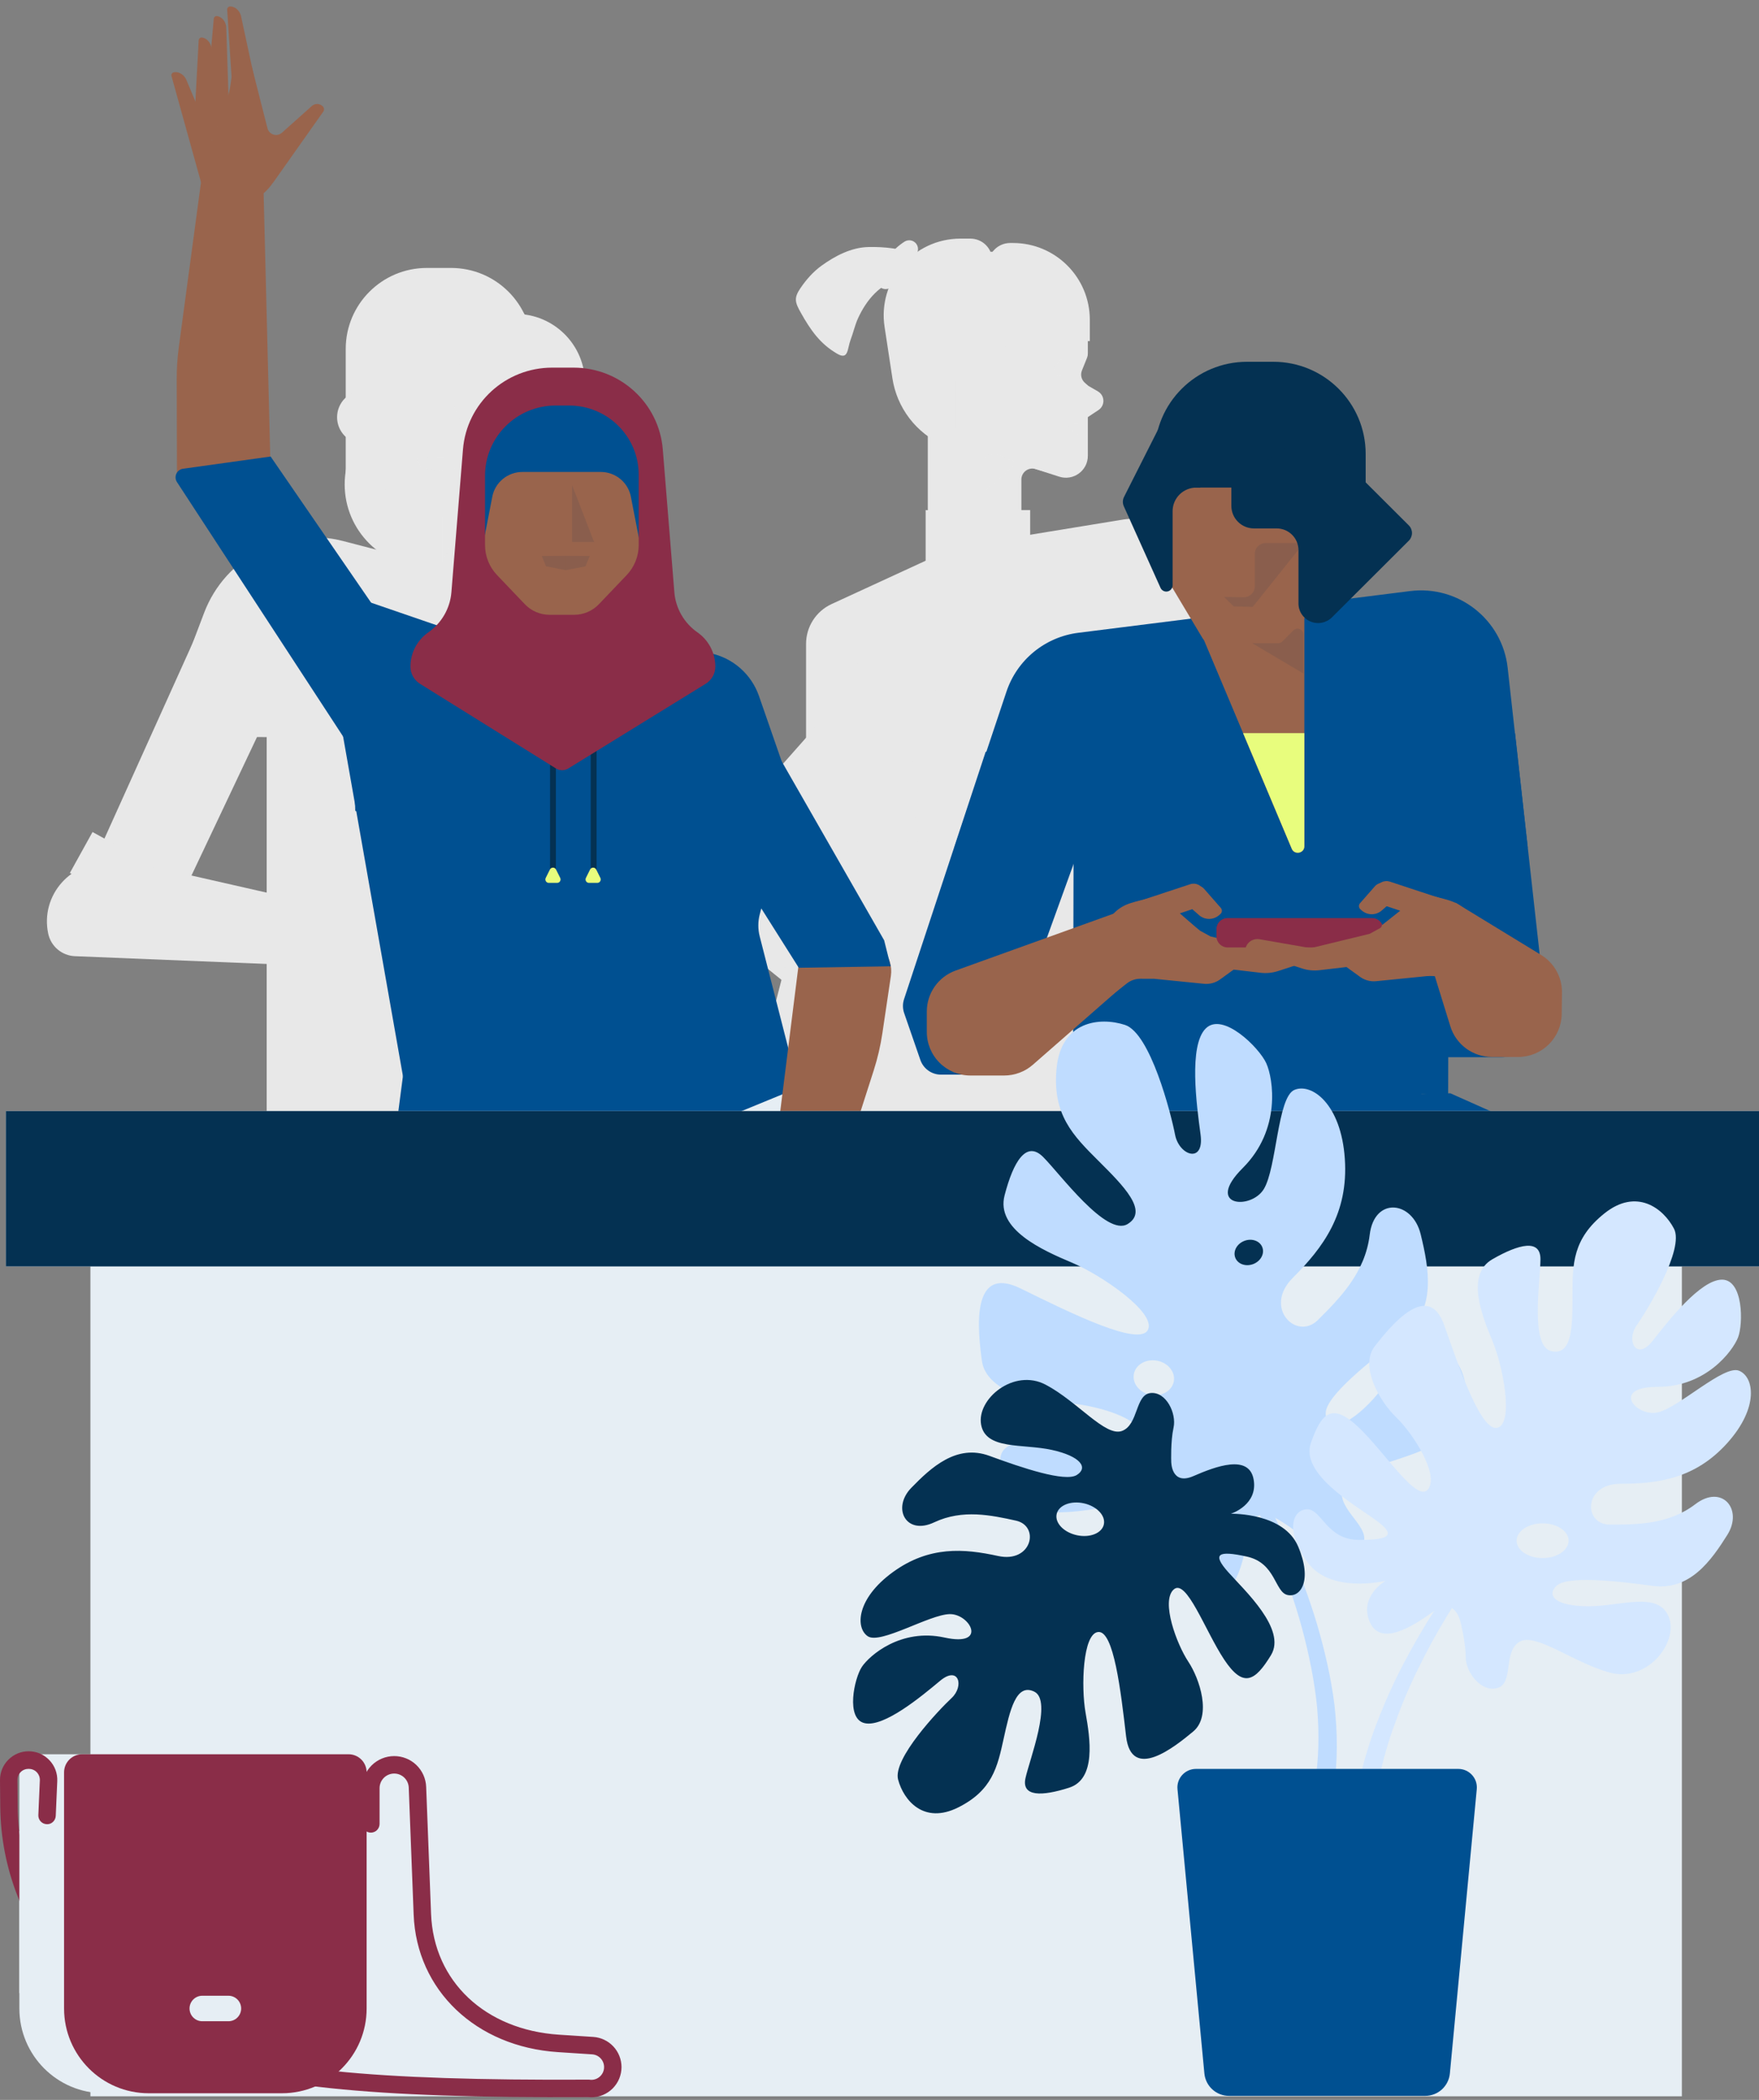 <?xml version="1.0" encoding="UTF-8"?> <svg xmlns="http://www.w3.org/2000/svg" width="434" height="518" viewBox="0 0 434 518" fill="none"><rect x="0" y="0" width="434" height="518" fill="#808080" stroke="none"/><g clip-path="url(#clip0_160_8081)"><path d="M74.258 534.062L127.216 518.743L85.301 438.104L39.793 434.818L74.258 534.062ZM192.657 310.592L200.88 301.729L178.416 245.497L175.662 241.959C174.531 240.505 172.96 239.453 171.182 238.959C169.404 238.466 167.514 238.557 165.792 239.22C158.112 242.174 154.62 251.058 158.24 258.434L159.985 261.989L192.657 310.592Z" fill="#E8E8E8"></path><path d="M201.688 302.282L189.628 289.951L190.679 301.4C188.618 307.814 189.943 307.448 188.991 311.221C187.074 317.316 193.577 319.666 193.283 325.321L199.365 326.166L199.903 324.109C200.441 322.052 203.515 321.357 203.231 322.639C202.948 323.921 201.101 332.22 201.101 332.22L197.126 335.27L194.791 336.372C194.215 336.641 193.715 337.05 193.338 337.561C192.115 339.127 192.548 341.036 193.535 340.955L193.671 340.925L199.064 339.059C199.459 338.898 199.784 338.754 200.147 338.456C201.132 337.732 203.275 336.101 204.19 335.392C204.917 334.798 205.544 334.083 205.919 333.21L210.75 322.873C211.518 321.195 211.342 319.157 210.15 317.707L205.898 310.297C204.112 308.12 201.688 302.282 201.688 302.282Z" fill="#E8E8E8"></path><path d="M193.357 325.228C193.357 325.228 193.02 329.746 192.757 333.963C192.495 338.178 196.496 337.774 197.28 334.588L199.369 326.089L193.357 325.228ZM51.273 150.33L23.069 212.838L38.879 233.641L76.962 153.179L51.273 150.33Z" fill="#E8E8E8"></path><path d="M140.626 147.995L84.69 133.471C70.389 129.758 55.582 137.398 50.356 151.187L38.798 181.679L163.38 182.393L160.196 166.019C159.452 162.194 157.687 158.641 155.087 155.734C152.486 152.827 149.147 150.674 145.422 149.503L140.626 147.995ZM155.014 249.701L163.13 275.862C164.728 281.009 164.848 286.5 163.477 291.712L133.4 406.104C133.4 406.104 105.866 408.447 105.866 407.681L115.21 251.322L155.014 249.701Z" fill="#E8E8E8"></path><path d="M70.138 255.965L64.81 292.99L37.961 417.796C37.015 422.195 40.291 426.378 44.798 426.519C52.187 426.752 61.669 426.971 61.921 426.577L124.745 292.644L126.114 255.489L70.138 255.965ZM134.927 390.385V449.818L117.807 512.958H87.152L92.82 442.791L108.943 398.002L134.927 390.385Z" fill="#E8E8E8"></path><path d="M134.642 166.162L151.222 185.404L144.932 212.087L155.935 252.599L65.8 283.943V160.22L134.642 166.162Z" fill="#E8E8E8"></path><path d="M160.248 167.029L173.242 234.417L153.047 250.946L134.592 163.891L160.248 167.029Z" fill="#E8E8E8"></path><path d="M123.005 140.078C134.406 140.078 143.648 130.858 143.648 119.484C143.648 108.111 134.406 98.89 123.005 98.89C111.604 98.89 102.362 108.111 102.362 119.484C102.362 130.858 111.604 140.078 123.005 140.078Z" fill="#E8E8E8"></path><path d="M105.684 140.078C117.084 140.078 126.327 130.858 126.327 119.484C126.327 108.111 117.084 98.89 105.684 98.89C94.283 98.89 85.041 108.111 85.041 119.484C85.041 130.858 94.283 140.078 105.684 140.078Z" fill="#E8E8E8"></path><path d="M106.129 164.727L95.138 137.044V116.113H120.977V141.904L109.082 164.874C108.443 166.11 106.642 166.019 106.129 164.727Z" fill="#E8E8E8"></path><path opacity="0.1" d="M109.15 126.785V138.666L114.562 127.324L109.15 126.785Z" fill="#E8E8E8"></path><path d="M127.21 111.601C136.667 111.601 144.333 103.952 144.333 94.518C144.333 85.084 136.667 77.435 127.21 77.435C117.753 77.435 110.087 85.084 110.087 94.518C110.087 103.952 117.753 111.601 127.21 111.601Z" fill="#E8E8E8"></path><path d="M85.301 120.097H131.312V86.075C131.312 75.039 122.346 66.094 111.284 66.094H105.329C94.268 66.094 85.301 75.039 85.301 86.075V120.097Z" fill="#E8E8E8"></path><path d="M127.003 75.482H105.351C96.382 75.482 89.111 82.735 89.111 91.683V110.061C89.111 112.824 90.173 115.482 92.077 117.488L101.414 127.324H114.701L124.038 117.488C125.942 115.482 127.003 112.824 127.003 110.061V101.403V75.482Z" fill="#E8E8E8"></path><path d="M99.587 86.238H113.885V104.371H99.587V86.238ZM128.024 106.392H117.333C116.99 106.392 116.662 106.256 116.419 106.014C116.177 105.773 116.041 105.445 116.041 105.103V94.512C116.041 93.801 116.62 93.224 117.333 93.224H128.024C129.774 93.224 131.453 93.918 132.691 95.152C133.928 96.387 134.624 98.062 134.624 99.808C134.624 101.554 133.928 103.229 132.691 104.463C131.453 105.698 129.774 106.392 128.024 106.392Z" fill="#E8E8E8"></path><path d="M89.766 109.503H100.458C101.171 109.503 101.749 108.926 101.749 108.215V97.624C101.749 96.913 101.171 96.336 100.458 96.336H89.766C88.016 96.336 86.338 97.029 85.1 98.264C83.862 99.499 83.167 101.173 83.167 102.919C83.167 104.666 83.862 106.34 85.1 107.575C86.338 108.81 88.016 109.503 89.766 109.503ZM118.433 71.765H105.758L108.589 82.408C109.407 85.485 111.222 88.205 113.751 90.146C116.281 92.087 119.382 93.139 122.573 93.139H131.742V85.039C131.739 77.708 125.782 71.765 118.433 71.765Z" fill="#E8E8E8"></path><path d="M93.306 96.817H86.821L86.675 93.213H93.306V96.817Z" fill="#E8E8E8"></path><path opacity="0.1" d="M115.645 109.297H110.233V95.255L115.645 109.297Z" fill="#E8E8E8"></path><path d="M104.106 94.655C104.244 94.655 104.377 94.71 104.474 94.807C104.572 94.905 104.627 95.037 104.627 95.174V101.337C104.627 101.475 104.572 101.607 104.474 101.704C104.377 101.802 104.244 101.856 104.106 101.856H94.353C94.215 101.856 94.083 101.802 93.985 101.704C93.887 101.607 93.832 101.475 93.832 101.337V94.655H104.106ZM104.106 93.213H92.386V101.337C92.386 102.42 93.267 103.299 94.353 103.299H104.106C104.628 103.299 105.128 103.092 105.497 102.724C105.866 102.356 106.073 101.857 106.073 101.337V95.174C106.073 94.654 105.866 94.155 105.497 93.787C105.128 93.419 104.628 93.213 104.106 93.213ZM122.282 94.655V101.337C122.282 101.475 122.227 101.607 122.13 101.704C122.032 101.802 121.9 101.856 121.762 101.856H112.008C111.87 101.856 111.738 101.802 111.64 101.704C111.543 101.607 111.488 101.475 111.488 101.337V95.174C111.488 95.037 111.543 94.905 111.64 94.807C111.738 94.71 111.87 94.655 112.008 94.655H122.282ZM123.728 93.213H112.008C111.487 93.213 110.987 93.419 110.618 93.787C110.249 94.155 110.042 94.654 110.042 95.174V101.337C110.042 102.42 110.923 103.299 112.008 103.299H121.762C122.283 103.299 122.783 103.092 123.152 102.724C123.521 102.356 123.728 101.857 123.728 101.337V93.213Z" fill="#E8E8E8"></path><path opacity="0.1" d="M114.562 112.769L113.518 115.317L108.654 116.269V112.711L114.562 112.769ZM102.744 112.769L103.788 115.317L108.654 116.269V112.711L102.744 112.769Z" fill="#E8E8E8"></path><path d="M120.826 93.096C122.369 93.096 123.62 94.344 123.62 95.883V105.471C123.62 109.562 125.588 113.405 128.912 115.803C132.007 118.033 135.342 120.451 135.529 120.637V106.596C134.237 106.596 132.998 106.084 132.084 105.173C131.171 104.262 130.657 103.025 130.657 101.737V86.075H120.826V93.096Z" fill="#E8E8E8"></path><path d="M127.41 89.856H136.612V106.596H127.41V89.856ZM111.314 96.817H104.829L104.683 93.213H111.314V96.817ZM22.832 205.24L50.872 220.694L45.276 230.797L17.238 215.341L22.832 205.24ZM175.959 229.938L180.143 240.697L150.284 252.259L146.098 241.502L175.959 229.938Z" fill="#E8E8E8"></path><path d="M94.483 226.71L87.709 238.674L18.489 235.87C16.93 235.807 15.436 235.228 14.243 234.224C13.05 233.221 12.226 231.85 11.9 230.328C9.86 220.805 17.668 212.042 27.388 212.949L38.526 213.989L94.483 226.71Z" fill="#E8E8E8"></path><path d="M122.83 230.241L122.833 230.256C122.895 230.411 122.894 230.584 122.83 230.738C122.766 230.892 122.644 231.015 122.49 231.081L111.74 235.528C110.582 236.007 109.332 236.224 108.08 236.163L102.591 235.945L99.994 238.156C99.09 238.932 97.929 239.343 96.737 239.31L86.469 239.074L86.386 239.071C86.031 239.073 85.677 239.093 85.324 239.13L85.329 239.114L63.954 233.571L75.909 228.36C77.757 224.82 79.786 224.155 82.493 223.245L87.255 221.657C88.991 221.129 90.838 221.076 92.602 221.502C93.684 221.776 94.794 221.893 95.912 221.851C99.073 221.771 104.051 221.742 104.051 221.742C104.455 221.772 104.838 221.93 105.146 222.192C105.454 222.454 105.67 222.807 105.763 223.2L105.805 223.378C105.883 223.862 105.765 224.358 105.477 224.755C105.19 225.153 104.755 225.421 104.27 225.5C103.252 225.676 97.194 226.786 95.31 227.17L95.296 227.173C95.147 227.207 95.013 227.286 94.911 227.399C94.809 227.512 94.745 227.654 94.726 227.805C94.708 227.952 94.737 228.102 94.811 228.231C94.884 228.361 94.996 228.464 95.132 228.525L97.327 229.523L109.614 231.528L119.944 228.892C120.502 228.751 121.091 228.805 121.614 229.044C122.136 229.284 122.561 229.694 122.817 230.208L122.83 230.241ZM81.089 559.163H113.272V566.641H81.089V559.163Z" fill="#E8E8E8"></path></g><g clip-path="url(#clip1_160_8081)"><path d="M285.485 381.274L310.8 432.801C312.053 435.352 312.896 438.085 313.298 440.898L327.669 541.498C327.669 541.498 304.674 546.568 305.446 546.312L271.761 447.896C271.214 446.301 270.819 444.658 270.58 442.989L264.091 397.865L285.485 381.274Z" fill="#E8E8E8"></path><path d="M316.773 465.208H277.686L271.764 447.897C271.217 446.302 270.822 444.66 270.584 442.991L264.092 397.864L285.487 381.273L310.802 432.798C312.053 435.351 312.895 438.083 313.298 440.897L316.773 465.208ZM191.822 251.412H268.958L269.074 233.018L281.589 191.967L306.042 146.623L288.981 131.589C287.375 130.174 285.475 129.133 283.417 128.541C281.36 127.949 279.196 127.822 277.083 128.168L240.155 134.202L225.884 166.225L191.822 251.412ZM152.098 194.266L147.014 187.35C147.317 184.719 142.137 182.179 140.206 180.366L138.295 178.572L129.602 171.169C128.588 170.316 127.931 169.116 127.759 167.803L127.244 164.039L122.529 160.158C121.446 159.279 120.572 158.171 119.969 156.914L114.359 145.269C114.318 145.186 114.294 145.095 114.288 145.003C114.283 144.911 114.295 144.818 114.325 144.731C114.355 144.643 114.402 144.562 114.464 144.493C114.525 144.424 114.599 144.367 114.683 144.327L114.699 144.32L114.732 144.305C115.325 144.067 115.981 144.04 116.592 144.227C117.202 144.415 117.73 144.806 118.087 145.335L124.7 155.174L136.377 162.601L138.941 163.401C139.099 163.449 139.269 163.446 139.426 163.392C139.583 163.338 139.719 163.236 139.814 163.1C139.912 162.96 139.964 162.792 139.961 162.62C139.958 162.448 139.901 162.282 139.798 162.144C138.52 160.427 134.32 155.018 133.607 154.117C133.263 153.692 133.102 153.149 133.159 152.606C133.216 152.063 133.486 151.565 133.911 151.221L133.973 151.173C134.345 150.883 134.803 150.725 135.275 150.722C135.746 150.719 136.206 150.872 136.582 151.157C136.582 151.157 140.69 154.868 143.251 157.277C144.143 158.137 145.154 158.866 146.252 159.44C148.034 160.385 149.528 161.794 150.574 163.518L153.338 168.365C154.911 171.125 156.615 173.796 156.063 176.696L162.047 183.243L152.098 194.266ZM122.958 159.007L124.518 160.512L122.958 159.007ZM204.39 383.303V440.317C204.39 441.974 204.541 443.628 204.845 445.257L223.853 547.493C223.853 547.493 247.429 547.43 246.617 547.475L246.489 440.463C246.485 437.36 245.947 434.281 244.899 431.36L230.376 390.919L204.39 383.303ZM349.304 592.301L343.509 594.697C341.69 595.45 339.708 595.724 337.752 595.495C335.796 595.265 333.932 594.539 332.337 593.386L305.912 573.7L306.695 567.324L307.088 565.395L330.352 556.703L337.734 572.29L350.658 583.898C350.658 583.898 351.498 586.934 351.381 587.87C351.02 590.759 351.153 591.537 349.304 592.301Z" fill="#E8E8E8"></path><path d="M246.501 451.186H205.946L204.842 445.257C204.542 443.628 204.389 441.975 204.386 440.319V401.743H234.26L244.899 431.361C245.948 434.282 246.487 437.361 246.491 440.465L246.501 451.186ZM221.605 550.339H231.027L229.093 539.408C228.84 537.981 228.092 536.688 226.981 535.756C225.869 534.825 224.465 534.314 223.014 534.314H218.771L221.605 550.339ZM312.398 552.254L329.242 547.807L327.149 539.888L305.354 545.64L306.14 548.613C306.311 549.263 306.609 549.872 307.017 550.407C307.424 550.942 307.933 551.391 308.514 551.729C309.095 552.067 309.737 552.288 310.403 552.378C311.07 552.468 311.747 552.426 312.398 552.254Z" fill="#E8E8E8"></path><path d="M224.009 546.958H246.551V555.148H224.009V546.958ZM145.795 186.221L156.749 176.973L251.398 273.847L237.234 288L202.781 249.749L180.555 231.827C179.831 231.242 179.184 230.567 178.632 229.818L145.795 186.221Z" fill="#E8E8E8"></path><path d="M230.73 252.174L220.174 286.252L267.732 414.137C267.732 414.137 289.656 401.381 289.656 400.614L270.52 253.798L230.73 252.174Z" fill="#E8E8E8"></path><path d="M193.107 242.438L183.33 274.003C182.818 275.654 182.71 277.404 183.015 279.106L204.476 399.035C204.476 399.035 232.001 401.381 232.001 400.614V314.062L232.897 244.06L193.107 242.438ZM246.957 76.453H262.673V96.414H246.957V76.453Z" fill="#E8E8E8"></path><path d="M237.368 62.106H248.023V102.029H237.368V62.106Z" fill="#E8E8E8"></path><path d="M232.8 109.835L244.834 115.177V64.27C244.834 63.559 244.694 62.856 244.422 62.2C244.15 61.543 243.752 60.947 243.249 60.445C242.746 59.942 242.149 59.544 241.493 59.272C240.836 59 240.132 58.861 239.421 58.861H236.985C225.384 58.861 216.507 69.185 218.253 80.646L220.186 93.32C220.733 96.909 222.175 100.303 224.38 103.189C226.584 106.075 229.48 108.36 232.8 109.835ZM237.241 134.24L205.173 149.012C203.294 149.878 201.703 151.263 200.587 153.004C199.472 154.746 198.879 156.77 198.879 158.837V226.832L237.241 134.24Z" fill="#E8E8E8"></path><path d="M219.943 142.429L203.862 182.723L267.875 170.56L257.797 132.218L219.943 142.429Z" fill="#E8E8E8"></path><path d="M252.007 130.161L231.943 164.712C231.111 166.147 228.915 165.556 228.915 163.898V106.921H252.007L258.696 116.624L255.469 115.688C255.065 115.572 254.64 115.55 254.227 115.625C253.814 115.701 253.424 115.871 253.089 116.123C252.753 116.375 252.48 116.701 252.292 117.077C252.105 117.452 252.007 117.866 252.007 118.285V130.161Z" fill="#E8E8E8"></path><path d="M268.407 77.72V87.241C268.407 87.586 268.341 87.93 268.212 88.25L266.949 91.389C266.524 92.443 266.804 93.649 267.65 94.409L268.407 95.089V112.431C268.407 116.102 264.828 118.706 261.331 117.581L228.914 107.137L268.407 77.72Z" fill="#E8E8E8"></path><path d="M263.653 106.062L271.039 101.142C271.422 100.887 271.734 100.539 271.944 100.13C272.155 99.722 272.258 99.266 272.243 98.807C272.229 98.347 272.098 97.899 271.862 97.504C271.626 97.109 271.293 96.781 270.895 96.551L263.653 92.359V106.062Z" fill="#E8E8E8"></path><path opacity="0.1" d="M268.874 412.725C267.105 405.084 270.276 397.826 275.955 396.513C281.636 395.2 287.674 400.329 289.443 407.97" fill="#E8E8E8"></path><path d="M209.803 169.627L192.71 188.954C191.673 190.126 190.998 191.573 190.764 193.119C190.531 194.666 190.751 196.247 191.396 197.672L198.34 213.01C199.102 214.692 199.267 216.584 198.807 218.373L189.231 255.639L267.19 287.555L266.648 163.677L209.803 169.627Z" fill="#E8E8E8"></path><path opacity="0.1" d="M251.129 114.172L246.219 112.151C245.808 111.982 245.361 111.917 244.919 111.961C244.476 112.005 244.051 112.158 243.682 112.405C243.312 112.652 243.009 112.987 242.8 113.379C242.591 113.771 242.481 114.208 242.481 114.653V121.542" fill="#E8E8E8"></path><path d="M249.943 59.943H249.234C247.799 59.943 246.422 60.513 245.406 61.527C244.391 62.541 243.821 63.917 243.821 65.352V84.138H268.89V78.876C268.89 68.419 260.406 59.943 249.943 59.943ZM231.781 65.551C228.236 63.33 224.331 61.829 220.18 61.254C218.213 60.991 216.228 60.886 214.245 60.938C210.024 61.03 206.053 63.122 202.694 65.542C200.625 67.033 198.926 68.981 197.495 71.079C195.815 73.54 196.16 74.601 197.601 77.165C199.958 81.355 202.307 84.808 206.581 87.275C209.387 88.894 209.025 86.032 209.865 83.835C210.544 82.057 210.909 80.254 211.707 78.504C213.706 74.12 217.249 69.649 222.381 68.913C224.693 68.581 226.974 68.519 229.265 69.082C230.466 69.379 231.66 69.787 232.774 70.327C233.38 70.622 234.438 71.955 235.132 71.837C235.291 70.3 234.701 67.381 231.781 65.551ZM236.092 96.388H249.496V84.145H236.092C235.445 84.145 234.804 84.273 234.206 84.52C233.608 84.768 233.065 85.13 232.608 85.588C232.15 86.045 231.787 86.588 231.539 87.185C231.292 87.782 231.164 88.423 231.164 89.069V91.464C231.164 92.111 231.292 92.751 231.539 93.348C231.787 93.946 232.15 94.488 232.608 94.946C233.065 95.403 233.608 95.766 234.206 96.013C234.804 96.26 235.445 96.388 236.092 96.388Z" fill="#E8E8E8"></path><path d="M235.79 93.84H243.658V105.811H235.79V93.84ZM257.964 73.291H241.87V81.537C239.297 81.741 236.838 81.895 236.474 81.775C235.921 81.592 241.729 88.016 245.37 92.004C246.371 93.099 248.194 92.391 248.194 90.909V85.635C248.194 84.738 248.921 84.011 249.818 84.011H257.964V73.291Z" fill="#E8E8E8"></path><path opacity="0.1" d="M266.986 87.898H263.279C262.848 87.898 262.434 88.068 262.129 88.373L260.586 89.916C259.562 90.938 260.286 92.686 261.735 92.686H266.222" fill="#E8E8E8"></path><path opacity="0.1" d="M263.583 104.579L264.201 105.785C264.539 106.445 265.134 106.937 265.847 107.147L268.296 107.866V104.514L263.583 104.579Z" fill="#E8E8E8"></path><path d="M218.515 71.312C218.965 71.312 219.403 71.172 219.77 70.912C220.137 70.652 220.413 70.284 220.561 69.859C221.594 66.909 223.214 64.746 225.515 63.253C225.754 63.098 225.96 62.898 226.121 62.663C226.282 62.429 226.396 62.165 226.455 61.886C226.514 61.608 226.518 61.321 226.466 61.041C226.414 60.761 226.308 60.495 226.153 60.256C225.998 60.017 225.797 59.812 225.562 59.651C225.328 59.489 225.063 59.376 224.785 59.317C224.506 59.258 224.219 59.254 223.939 59.306C223.659 59.358 223.392 59.464 223.153 59.619C220.058 61.627 217.809 64.592 216.468 68.43C216.353 68.756 216.319 69.106 216.367 69.448C216.415 69.791 216.545 70.117 216.746 70.4C216.946 70.682 217.211 70.912 217.519 71.071C217.827 71.23 218.168 71.313 218.515 71.312ZM186.811 568.614H251.347V573.444H186.811V568.614Z" fill="#E8E8E8"></path><path d="M330.46 559.715H325.768V547.454C325.768 546.211 326.263 545.018 327.143 544.139C328.022 543.26 329.216 542.766 330.46 542.766V559.715ZM313.857 558.635C313.857 560.165 313.248 561.632 312.165 562.714C311.081 563.795 309.613 564.403 308.081 564.402C307.523 564.402 306.987 564.327 306.484 564.18L306.565 553.069C307.421 552.836 308.32 552.804 309.191 552.974C310.062 553.145 310.882 553.514 311.587 554.052C312.293 554.59 312.864 555.284 313.258 556.079C313.652 556.874 313.857 557.748 313.857 558.635ZM207.649 407.475L215.407 415.462V288.334H185.864L194.294 378.513C195.311 389.406 200.023 399.624 207.649 407.475ZM265.477 411.55L283.57 426.281L246.148 303.873L229.915 304.038L250.878 388.541C253.122 397.588 258.245 405.663 265.477 411.55ZM224.269 519.769H236.603C246.972 519.769 255.044 510.774 253.918 500.476L245.836 435.423C245.659 433.806 245.194 431.947 243.568 431.947H216.883L224.269 519.769Z" fill="#E8E8E8"></path><path d="M299.407 524.76L307.811 523.48L288.936 399.757L259.73 404.206L282.576 511.219C284.451 520.002 291.805 525.918 299.407 524.76ZM202.653 425.358H223.531V353.772H196.202L202.653 425.358Z" fill="#E8E8E8"></path><path d="M211.516 388.458L238.302 419.454L232.393 316.872H205.066L211.516 388.458ZM316.773 465.208H277.686L271.764 447.897C271.217 446.302 270.822 444.66 270.584 442.991L264.092 397.864L285.487 381.273L310.802 432.798C312.053 435.351 312.895 438.083 313.298 440.897L316.773 465.208Z" fill="#E8E8E8"></path><path d="M246.501 451.186H205.946L204.842 445.257C204.542 443.628 204.389 441.975 204.386 440.319V401.743H234.26L244.899 431.361C245.948 434.282 246.487 437.361 246.491 440.465L246.501 451.186ZM235.889 162.614H254.178V125.829H242.06C240.424 125.829 238.854 126.479 237.697 127.635C236.54 128.791 235.889 130.36 235.889 131.995V162.614ZM233.306 168.836H228.387V125.829C229.692 125.829 230.943 126.347 231.865 127.268C232.788 128.19 233.306 129.44 233.306 130.743V168.836Z" fill="#E8E8E8"></path><path d="M226.183 158.509H234.304V168.247H226.183V158.509Z" fill="#E8E8E8"></path><path d="M216.622 273.372C216.808 273.372 216.986 273.3 217.12 273.173C217.255 273.045 217.335 272.871 217.344 272.686L217.793 263.716C217.853 262.529 218.013 261.339 218.269 260.178L224.998 229.696C225.667 226.663 226.056 223.574 226.16 220.47L226.549 208.841L224.983 193.527C224.602 189.806 225.226 186.051 226.79 182.653L236.77 160.976C236.813 160.882 236.836 160.779 236.836 160.675L236.882 134.355C236.883 134.26 236.864 134.166 236.828 134.079C236.792 133.991 236.739 133.911 236.672 133.844C236.605 133.777 236.525 133.724 236.438 133.687C236.35 133.651 236.256 133.632 236.161 133.632C235.97 133.632 235.785 133.707 235.649 133.843C235.514 133.978 235.437 134.161 235.437 134.352L235.392 160.515L225.479 182.049C223.807 185.682 223.141 189.696 223.548 193.674L225.11 208.892L224.719 220.422C224.618 223.438 224.24 226.439 223.59 229.386L216.861 259.867C216.587 261.11 216.418 262.373 216.354 263.644L215.904 272.613C215.899 272.708 215.913 272.803 215.945 272.892C215.976 272.982 216.025 273.064 216.089 273.134C216.153 273.205 216.23 273.262 216.316 273.302C216.401 273.343 216.494 273.366 216.589 273.37L216.622 273.372Z" fill="#E8E8E8"></path><path d="M236.25 164.831H232.302C231.08 164.831 230.285 163.545 230.832 162.453L232.806 158.509C232.943 158.236 233.153 158.007 233.412 157.846C233.672 157.686 233.971 157.601 234.276 157.601C234.582 157.601 234.881 157.686 235.141 157.846C235.4 158.007 235.61 158.236 235.746 158.509L237.721 162.453C237.846 162.704 237.905 162.982 237.892 163.262C237.88 163.542 237.795 163.814 237.648 164.052C237.501 164.29 237.295 164.486 237.05 164.623C236.805 164.759 236.53 164.831 236.25 164.831Z" fill="#E8E8E8"></path><path d="M232.737 161.217C232.929 161.217 233.112 161.141 233.248 161.006C233.384 160.87 233.46 160.686 233.46 160.495V134.554C233.46 134.363 233.384 134.179 233.248 134.044C233.112 133.908 232.929 133.832 232.737 133.832C232.545 133.832 232.361 133.908 232.226 134.044C232.09 134.179 232.014 134.363 232.014 134.554V160.495C232.014 160.686 232.09 160.87 232.226 161.006C232.361 161.141 232.545 161.217 232.737 161.217ZM124.518 160.512L126.856 162.77L128.329 151.039L128.455 150.035C128.513 148.666 127.757 147.515 126.689 147.205L126.679 147.195C126.494 147.165 126.305 147.209 126.152 147.317C125.999 147.424 125.894 147.588 125.861 147.772L122.958 159.007L124.518 160.512Z" fill="#E8E8E8"></path><path d="M127.949 163.824L126.858 162.771L124.519 160.514L128.331 151.04L128.694 150.145C128.722 150.057 128.767 149.976 128.826 149.905C128.885 149.835 128.958 149.777 129.04 149.735C129.122 149.692 129.211 149.667 129.303 149.659C129.395 149.651 129.488 149.662 129.575 149.69C129.585 149.68 129.596 149.69 129.596 149.69C130.606 150.142 131.21 151.388 130.967 152.72L128.313 162.93L128.055 163.925L127.949 163.824Z" fill="#E8E8E8"></path><path opacity="0.07" d="M132.345 160.259L138.228 166.253C139.327 167.373 138.104 169.193 136.651 168.602L130.438 166.076L132.345 160.259Z" fill="#E8E8E8"></path><path d="M127.949 163.824L128.312 162.929L131.644 154.658C131.702 154.48 131.828 154.331 131.995 154.244C132.162 154.157 132.356 154.139 132.536 154.193L132.546 154.203C133.556 154.655 134.171 155.892 133.918 157.234L131.349 167.104L128.053 163.924L127.949 163.824ZM277.791 244.934L274.37 235.575C274.084 234.793 274.074 233.937 274.34 233.148C274.606 232.36 275.133 231.685 275.834 231.236L336.902 192.152L351.958 210.101L327.808 224.796L277.791 244.934Z" fill="#E8E8E8"></path><path d="M301.428 142.274L354.894 188.036C361.09 194.682 359.684 205.326 351.975 210.138L347.575 212.885L279.948 156.62L301.428 142.274ZM294.306 229.981L283.329 240.507C282.377 241.278 281.618 242.26 281.114 243.377C280.61 244.493 280.374 245.711 280.425 246.934L280.528 249.39L281.492 260.049C281.611 261.285 281.263 262.52 280.517 263.513L278.391 266.371L279.003 272.062C279.15 273.36 279.01 274.676 278.588 275.914L274.701 287.398C274.674 287.48 274.63 287.556 274.573 287.622C274.517 287.687 274.448 287.741 274.37 287.78C274.292 287.819 274.208 287.842 274.121 287.849C274.035 287.855 273.948 287.844 273.865 287.817L273.851 287.812L273.819 287.799C273.266 287.57 272.808 287.158 272.521 286.632C272.235 286.106 272.138 285.498 272.246 284.909L274.273 273.981L271.326 261.349L270.133 259.132C270.058 258.996 269.942 258.887 269.802 258.82C269.662 258.753 269.504 258.732 269.351 258.759C269.193 258.789 269.048 258.868 268.937 258.985C268.826 259.102 268.755 259.251 268.734 259.411C268.464 261.4 267.728 267.778 267.614 268.848C267.566 269.358 267.317 269.828 266.922 270.154C266.528 270.481 266.019 270.638 265.509 270.59L265.435 270.581C264.996 270.531 264.585 270.337 264.267 270.03C263.949 269.722 263.741 269.319 263.676 268.881C263.676 268.881 263.361 263.702 263.225 260.407C263.192 259.246 262.993 258.095 262.634 256.99C262.061 255.189 261.984 253.266 262.413 251.425L263.744 246.364C264.503 243.484 265.687 239.223 268.988 236.682C270.727 235.345 275.1 231.945 275.1 231.945L294.306 229.981Z" fill="#E8E8E8"></path></g><g clip-path="url(#clip2_160_8081)"><path d="M148.886 166.28C160.139 167.746 170.457 159.765 171.93 148.455C173.403 137.144 165.475 126.787 154.221 125.321C142.967 123.855 132.65 131.836 131.177 143.146C129.703 154.456 137.632 164.814 148.886 166.28Z" fill="#043152"></path><path d="M172.344 273.61L176.095 304.809C176.289 306.463 176.084 308.139 175.498 309.697L133.999 420.975C133.999 420.975 107.406 419.794 107.54 419.065L122.757 336.837L134.212 270.223L172.344 273.61Z" fill="#99644C"></path><path opacity="0.1" d="M176.095 304.809L172.344 273.61L134.213 270.221L122.759 336.836L108.45 414.152L89.866 446.676C88.363 449.298 87.311 452.155 86.754 455.128L67.819 556.772C68.501 556.826 89.465 559.614 89.465 559.614L125.521 464.841C126.095 463.331 126.531 461.778 126.822 460.204L134.164 420.53L175.498 309.696C176.084 308.138 176.288 306.462 176.095 304.809Z" fill="#043152"></path><path d="M50.783 36.131L64.819 38.791L66.72 114.244L43.663 117.849L43.6 93.539C43.593 90.893 43.767 88.249 44.12 85.627L50.783 36.131Z" fill="#99644C"></path><path d="M50.064 39.535L49.036 54.062L56.67 51.17L57.278 51.119C59.293 50.902 61.238 50.245 62.975 49.193C64.717 48.153 66.212 46.741 67.354 45.059L67.372 45.08L79.728 27.59C79.888 27.386 79.964 27.128 79.941 26.869C79.917 26.611 79.797 26.371 79.603 26.2C79.418 26.02 79.2 25.878 78.96 25.783C78.721 25.688 78.465 25.642 78.208 25.646C77.95 25.651 77.696 25.706 77.46 25.81C77.224 25.913 77.01 26.062 76.831 26.248L69.558 32.743C69.268 32.998 68.916 33.172 68.538 33.247C68.16 33.322 67.769 33.296 67.404 33.171C67.04 33.047 66.714 32.828 66.461 32.536C66.207 32.245 66.035 31.892 65.96 31.512L62.124 16.433L57.165 18.769L56.844 21.105C56.686 22.249 56.404 23.373 56.005 24.457L52.319 34.474C52.017 35.296 51.592 36.068 51.058 36.762C50.449 37.553 50.135 38.537 50.064 39.535Z" fill="#99644C"></path><path d="M56.691 1.598C57.855 1.542 59.015 2.424 59.429 3.804L64.047 25.206L57.785 28.948L56.057 2.457C56.041 2.359 56.045 2.258 56.068 2.161C56.092 2.064 56.134 1.973 56.194 1.893C56.253 1.813 56.327 1.746 56.413 1.695C56.498 1.644 56.593 1.611 56.691 1.598ZM53.516 3.956C54.672 4.109 55.655 5.186 55.818 6.618L56.574 29.597L50.2 32.943L52.739 4.689C52.741 4.591 52.762 4.494 52.801 4.404C52.84 4.314 52.896 4.232 52.967 4.164C53.037 4.096 53.12 4.042 53.211 4.006C53.302 3.97 53.399 3.953 53.497 3.955L53.516 3.956Z" fill="#99644C"></path><path d="M49.762 9.25C50.924 9.357 51.95 10.393 52.17 11.817L53.792 33.66L47.556 37.26L49.015 10.013C49.011 9.815 49.086 9.624 49.222 9.481C49.359 9.338 49.546 9.255 49.743 9.25L49.762 9.25Z" fill="#99644C"></path><path d="M42.793 17.856C43.927 17.584 45.23 18.235 45.892 19.512L54.392 39.673L49.63 45.09L42.329 18.82C42.296 18.728 42.281 18.63 42.285 18.532C42.29 18.434 42.313 18.338 42.355 18.249C42.396 18.16 42.455 18.08 42.527 18.014C42.599 17.948 42.684 17.896 42.776 17.863L42.793 17.856Z" fill="#99644C"></path><path d="M172.763 278.795L100.102 269.33L84.319 179.775L159.859 189.615L172.763 278.795Z" fill="#005091"></path><path d="M186.3 230.485L87.652 200.019L86.168 146.819L166.581 174.452C169.232 175.363 171.6 176.951 173.454 179.061C175.308 181.17 176.584 183.728 177.157 186.484L186.3 230.485Z" fill="#005091"></path><path d="M107.037 171.173L66.771 112.615L45.154 115.63C44.798 115.68 44.461 115.819 44.173 116.035C43.885 116.251 43.656 116.536 43.507 116.865C43.359 117.193 43.295 117.554 43.323 117.914C43.35 118.274 43.468 118.62 43.665 118.922L91.006 191.402L107.037 171.173Z" fill="#005091"></path><path d="M151.67 286.787L157.465 320.697L96.292 437.153C96.292 437.153 77.03 422.231 77.125 421.498L113.622 283.41L151.67 286.787Z" fill="#99644C"></path><path d="M83.534 394.923L142.972 402.665L176.506 310.5L95.085 299.893L83.534 394.923ZM99.31 273.814L173.961 283.538L176.506 310.5L95.085 299.893L99.31 273.814Z" fill="#E6EEF4"></path><path d="M160.673 193.282L175.98 207.777C177.561 209.275 178.654 211.219 179.115 213.354C179.576 215.489 179.384 217.715 178.563 219.739L170.392 239.888C169.699 241.598 169.451 243.456 169.673 245.287L174.31 283.556L94.282 304.857L99.502 264.788L101.595 179.577L160.673 193.282Z" fill="#005091"></path><path d="M129.64 189.343L107.738 154.282L158.686 171.777L131.136 189.677C131.016 189.755 130.882 189.808 130.742 189.833C130.602 189.858 130.458 189.855 130.318 189.824C130.179 189.793 130.048 189.735 129.931 189.652C129.815 189.57 129.716 189.465 129.64 189.343Z" fill="#043152"></path><path d="M126.073 179.551L127.5 179.737L121.932 222.481L120.505 222.295L126.073 179.551Z" fill="#043152"></path><path d="M119.783 225.494L121.81 225.758C121.954 225.776 122.1 225.758 122.235 225.704C122.37 225.65 122.488 225.562 122.58 225.449C122.672 225.336 122.733 225.202 122.759 225.058C122.784 224.915 122.772 224.767 122.725 224.63L121.977 222.461C121.926 222.31 121.833 222.177 121.711 222.077C121.589 221.977 121.441 221.913 121.284 221.892C121.127 221.872 120.967 221.896 120.823 221.961C120.679 222.027 120.556 222.132 120.468 222.264L119.189 224.169C119.108 224.29 119.059 224.429 119.046 224.575C119.034 224.72 119.058 224.866 119.118 224.999C119.177 225.131 119.27 225.247 119.386 225.333C119.503 225.42 119.639 225.475 119.783 225.494Z" fill="#E6EEF4"></path><path d="M136.147 179.89L137.575 180.076L131.727 224.969L130.299 224.783L136.147 179.89Z" fill="#043152"></path><path d="M129.611 226.774L131.637 227.038C131.781 227.057 131.927 227.038 132.062 226.984C132.197 226.93 132.316 226.843 132.407 226.73C132.499 226.617 132.561 226.482 132.586 226.338C132.611 226.195 132.6 226.047 132.552 225.91L131.804 223.741C131.753 223.59 131.661 223.458 131.538 223.357C131.416 223.257 131.268 223.193 131.111 223.172C130.954 223.152 130.795 223.176 130.651 223.242C130.507 223.307 130.384 223.412 130.296 223.544L129.017 225.449C128.935 225.57 128.886 225.709 128.874 225.855C128.861 226 128.886 226.146 128.945 226.279C129.005 226.411 129.097 226.527 129.214 226.613C129.33 226.7 129.467 226.755 129.611 226.774Z" fill="#E6EEF4"></path><path d="M131.788 164.052C143.041 165.518 153.358 157.538 154.832 146.228C156.305 134.917 148.377 124.56 137.123 123.094C125.869 121.628 115.552 129.608 114.079 140.919C112.605 152.229 120.534 162.586 131.788 164.052Z" fill="#043152"></path><path d="M129.034 188.623L121.771 159.681L124.482 138.866L149.987 142.189L146.646 167.836L131.929 189.149C131.139 190.294 129.373 189.974 129.034 188.623Z" fill="#99644C"></path><path opacity="0.1" d="M136.493 154.628L135.39 163.093L142.203 152.513L139.788 152.141C139.409 152.083 139.022 152.101 138.65 152.195C138.277 152.288 137.927 152.456 137.62 152.688C137.313 152.92 137.055 153.211 136.862 153.544C136.668 153.877 136.543 154.246 136.493 154.628Z" fill="#043152"></path><path d="M172.341 326.22L160.913 320.332L179.901 247.279L193.866 249.062C198.695 249.678 201.838 254.471 200.502 259.175L196.611 272.866C195.746 275.909 194.634 278.876 193.287 281.737L172.341 326.22Z" fill="#99644C"></path><path d="M173.217 185.181L199.995 250.22L200.762 256.79L178.234 254.22L147.679 188.275L173.217 185.181Z" fill="#005091"></path><path d="M156.725 138.501C166.06 139.718 174.618 133.098 175.841 123.716C177.063 114.334 170.486 105.742 161.151 104.526C151.816 103.31 143.258 109.93 142.036 119.312C140.814 128.694 147.39 137.285 156.725 138.501Z" fill="#043152"></path><path d="M161.2 102.558L139.827 99.773C130.973 98.62 122.857 104.898 121.698 113.796L119.317 132.072C118.959 134.819 119.663 137.599 121.283 139.838L129.225 150.821L142.341 152.529L152.831 143.948C154.971 142.198 156.362 139.692 156.72 136.944L157.842 128.334L161.2 102.558Z" fill="#99644C"></path><path d="M132.744 109.728L146.858 111.566L144.509 129.598L130.395 127.76L132.744 109.728ZM158.202 133.427L147.648 132.053C147.31 132.009 147.004 131.831 146.796 131.56C146.588 131.289 146.496 130.945 146.541 130.606L147.913 120.073C148.005 119.366 148.65 118.867 149.354 118.958L159.908 120.333C161.635 120.558 163.203 121.464 164.264 122.851C165.326 124.238 165.795 125.992 165.569 127.729C165.343 129.465 164.44 131.041 163.058 132.11C161.676 133.179 159.93 133.652 158.202 133.427Z" fill="#99644C"></path><path d="M120.034 131.602L130.588 132.977C131.292 133.069 131.938 132.569 132.03 131.862L133.402 121.33C133.494 120.623 132.998 119.974 132.294 119.883L121.74 118.508C120.012 118.283 118.266 118.757 116.884 119.826C115.502 120.894 114.599 122.47 114.373 124.207C114.147 125.943 114.616 127.698 115.678 129.085C116.74 130.472 118.307 131.377 120.034 131.602Z" fill="#99644C"></path><path d="M153.22 97.76L140.708 96.13L142.124 107.078C142.533 110.243 143.972 113.182 146.218 115.437C148.463 117.692 151.388 119.137 154.538 119.548L163.588 120.727L164.638 112.672C165.093 109.17 164.146 105.632 162.005 102.836C159.864 100.04 156.704 98.214 153.22 97.76Z" fill="#043152"></path><path d="M125.173 119.441L118.77 118.607L119.093 115.005L125.64 115.858L125.173 119.441Z" fill="#E6EEF4"></path><path opacity="0.1" d="M145.608 134.723L140.264 134.027L142.083 120.064L145.608 134.723Z" fill="#043152"></path><path d="M136.628 118.748L135.762 125.392C135.745 125.529 135.673 125.654 135.564 125.738C135.455 125.822 135.318 125.86 135.181 125.842L125.554 124.588C125.418 124.57 125.294 124.499 125.21 124.389C125.127 124.28 125.09 124.141 125.107 124.004L125.973 117.36L136.628 118.748ZM138.242 117.499L124.734 115.74L123.681 123.819C123.541 124.896 124.297 125.883 125.368 126.023L134.996 127.277C135.511 127.344 136.031 127.202 136.443 126.884C136.855 126.566 137.124 126.096 137.191 125.579L138.242 117.499ZM154.056 121.018L153.19 127.663C153.172 127.8 153.101 127.924 152.992 128.008C152.883 128.093 152.745 128.13 152.609 128.112L142.982 126.858C142.845 126.84 142.722 126.769 142.638 126.659C142.554 126.55 142.517 126.412 142.535 126.275L143.401 119.63L154.056 121.018ZM155.67 119.769L142.162 118.01L141.109 126.089C140.969 127.166 141.724 128.153 142.796 128.293L152.424 129.547C152.938 129.614 153.459 129.473 153.871 129.154C154.282 128.836 154.551 128.366 154.619 127.849L155.67 119.769Z" fill="#E6EEF4"></path><path opacity="0.1" d="M144.089 138.037L142.728 140.438L137.802 140.757L138.263 137.22L144.089 138.037ZM132.423 136.517L133.124 139.187L137.802 140.757L138.263 137.22L132.423 136.517Z" fill="#043152"></path><path d="M152.819 119.278C154.342 119.477 155.415 120.879 155.216 122.409L153.974 131.944C153.444 136.013 154.889 140.087 157.859 142.899C160.625 145.515 163.605 148.348 163.765 148.557L165.584 134.595C164.308 134.429 163.151 133.76 162.368 132.736C161.584 131.712 161.237 130.417 161.404 129.135L163.433 113.561L153.729 112.297L152.819 119.278Z" fill="#043152"></path><path d="M159.738 116.903L168.821 118.086L166.652 134.734L157.569 133.551L159.738 116.903Z" fill="#043152"></path><path d="M142.95 121.757L136.548 120.923L136.869 117.32L143.416 118.173L142.95 121.757Z" fill="#E6EEF4"></path></g><g clip-path="url(#clip3_160_8081)"><path d="M292.128 319.884L298.211 319.969L356.749 302.535L356.705 281.498C356.689 273.558 350.234 267.125 342.272 267.115L264.896 262.686L264.468 291.415C264.197 306.905 276.595 319.667 292.128 319.884Z" fill="#005091"></path><path d="M243.198 185.439L223.056 246.476C222.688 247.59 222.697 248.794 223.08 249.902L227.085 261.475C227.45 262.53 228.136 263.445 229.048 264.093C229.959 264.741 231.051 265.089 232.17 265.089H246.084L274.32 187.048L243.198 185.439ZM373.811 180.892L380.802 243.646L380.987 249.173C381.513 255.43 376.563 260.798 370.267 260.798H357.223L342.089 182.759L373.811 180.892Z" fill="#005091"></path><path d="M264.758 263.13L357.306 270.348L357.512 174.724L264.961 175.477L264.758 263.13Z" fill="#005091"></path><path d="M347.913 145.805L266.048 156.096C262.025 156.602 258.226 158.232 255.091 160.797C251.957 163.363 249.613 166.76 248.33 170.596L235.438 209.151H376.937L371.987 164.723C370.661 152.822 359.824 144.308 347.913 145.805Z" fill="#005091"></path><path d="M253.513 239.002L260.531 256.316L278.033 242.585C278.984 241.839 280.16 241.434 281.37 241.436L284.729 241.443L297.03 242.677C298.456 242.826 299.885 242.442 301.043 241.599L304.373 239.185L310.935 239.951C312.435 240.139 313.957 239.995 315.388 239.522L328.699 235.182C328.795 235.152 328.884 235.102 328.96 235.038C329.037 234.973 329.1 234.894 329.146 234.804C329.192 234.715 329.22 234.618 329.228 234.518C329.236 234.418 329.224 234.317 329.193 234.222C329.188 234.216 329.188 234.212 329.188 234.206L329.172 234.169C328.914 233.529 328.444 232.997 327.84 232.661C327.236 232.325 326.535 232.206 325.853 232.324L313.202 234.528L298.648 230.988L296.098 229.588C295.839 229.444 290.709 224.957 290.709 224.957V220.358C289.562 220.279 288.409 220.366 287.287 220.616L281.43 222.09C278.095 222.928 275.599 223.543 273.049 227.609L253.513 239.002Z" fill="#99644C"></path><path d="M291.276 221.727L295.826 225.734C297.246 226.984 299.373 226.988 300.797 225.745L301.11 225.472C301.217 225.379 301.304 225.266 301.366 225.14C301.429 225.014 301.466 224.876 301.475 224.736C301.485 224.595 301.466 224.454 301.421 224.321C301.376 224.187 301.305 224.064 301.212 223.958L297.027 219.189C296.7 218.816 296.238 218.588 295.743 218.555C295.247 218.522 294.759 218.687 294.385 219.013L291.276 221.727Z" fill="#99644C"></path><path d="M293.666 218.115L279.205 222.887L281.604 228.477L298.117 222.955L297.059 219.808C296.833 219.136 296.349 218.581 295.713 218.263C295.077 217.946 294.341 217.892 293.666 218.115ZM277.083 224.54L235.779 239.415C233.698 240.165 231.9 241.535 230.629 243.341C229.357 245.146 228.675 247.299 228.675 249.505V254.578C228.675 257.423 229.808 260.152 231.826 262.164C233.843 264.176 236.579 265.306 239.432 265.306H247.753C250.364 265.306 252.886 264.359 254.848 262.641L278.159 242.242L277.083 224.54ZM359.107 222.662L380.248 235.57C381.837 236.54 383.146 237.906 384.047 239.532C384.948 241.159 385.41 242.991 385.388 244.849L385.323 250.137C385.288 252.96 384.14 255.655 382.126 257.638C380.113 259.622 377.397 260.734 374.567 260.734H368.122C365.823 260.734 363.584 260 361.734 258.638C359.884 257.277 358.52 255.36 357.843 253.169L353.048 237.67L359.107 222.662Z" fill="#99644C"></path><path d="M302.874 233.712H338.546C339.271 233.709 339.966 233.421 340.478 232.91C340.991 232.399 341.28 231.706 341.282 230.983V229.2C341.28 228.477 340.991 227.785 340.478 227.274C339.966 226.762 339.271 226.474 338.546 226.472H302.874C302.149 226.474 301.454 226.762 300.942 227.274C300.429 227.785 300.14 228.477 300.138 229.2V230.983C300.138 232.484 301.369 233.712 302.874 233.712Z" fill="#8A2D48"></path><path d="M379.051 240.779L372.033 258.094L363.599 246.272C362.301 244.433 360.546 242.962 358.507 242.002C356.468 241.042 354.214 240.626 351.966 240.795L351.869 240.805L339.568 242.038C338.143 242.187 336.713 241.803 335.556 240.96L332.226 238.546L325.664 239.313C324.166 239.502 322.645 239.355 321.211 238.883L307.899 234.543C307.803 234.513 307.715 234.464 307.638 234.399C307.561 234.334 307.498 234.255 307.452 234.166C307.406 234.077 307.378 233.979 307.37 233.879C307.362 233.779 307.374 233.679 307.405 233.583C307.411 233.578 307.411 233.573 307.411 233.568L307.427 233.53C307.684 232.89 308.155 232.358 308.759 232.022C309.363 231.686 310.064 231.567 310.745 231.685L323.396 233.889L337.951 230.349L340.5 228.95C340.759 228.805 340.925 228.532 340.935 228.242L345.888 224.318V219.719C347.035 219.641 348.187 219.728 349.309 219.977L355.167 221.452C358.502 222.289 360.998 222.906 363.547 226.971L379.051 240.779Z" fill="#99644C"></path><path d="M345.497 220.572L340.947 224.579C340.261 225.183 339.379 225.518 338.464 225.52C337.549 225.522 336.665 225.192 335.976 224.591L335.663 224.317C335.556 224.224 335.47 224.112 335.407 223.985C335.344 223.859 335.307 223.722 335.298 223.581C335.288 223.441 335.307 223.3 335.352 223.166C335.397 223.033 335.469 222.91 335.562 222.804L339.207 218.648C339.676 218.113 340.34 217.785 341.052 217.738C341.764 217.691 342.465 217.927 343.002 218.396L345.497 220.572Z" fill="#99644C"></path><path d="M342.934 217.479L357.395 222.252L354.996 227.841L338.481 222.319L339.539 219.173C339.765 218.5 340.249 217.944 340.886 217.626C341.522 217.309 342.259 217.256 342.934 217.479Z" fill="#99644C"></path><path d="M336.953 129.322L284.897 134.149V111.972C284.897 99.418 295.102 89.241 307.691 89.241H314.159C326.749 89.241 336.953 99.418 336.953 111.972V129.322Z" fill="#043152"></path><path d="M321.821 208.748V125.145H294.349V151.475L318.719 209.37C319.401 210.989 321.821 210.503 321.821 208.748Z" fill="#99644C"></path><path d="M329.962 144.377L316.087 158.035C315.577 158.537 314.888 158.815 314.171 158.808L298.941 158.655C298.481 158.65 298.029 158.527 297.629 158.299C297.23 158.07 296.896 157.743 296.659 157.349L289.198 144.896V120.266H329.961L329.962 144.377Z" fill="#99644C"></path><path opacity="0.1" d="M309.093 149.703L304.394 149.596L302.039 147.26L306.865 147.327C307.221 147.332 307.575 147.267 307.906 147.134C308.236 147.002 308.537 146.805 308.791 146.555C309.045 146.306 309.247 146.008 309.384 145.68C309.521 145.352 309.592 145 309.592 144.645V136.632C309.592 136.28 309.661 135.931 309.796 135.606C309.931 135.28 310.129 134.984 310.379 134.735C310.629 134.486 310.926 134.289 311.252 134.154C311.579 134.019 311.928 133.95 312.282 133.95H321.694L309.093 149.703Z" fill="#043152"></path><path d="M296.17 112.617V120.282H295.152C294.385 120.282 293.627 120.432 292.919 120.725C292.211 121.017 291.568 121.445 291.027 121.986C290.485 122.526 290.055 123.167 289.762 123.873C289.469 124.579 289.318 125.335 289.318 126.099V144.371C289.319 144.727 289.196 145.073 288.972 145.35C288.748 145.627 288.435 145.819 288.085 145.894C287.736 145.969 287.371 145.921 287.053 145.76C286.734 145.599 286.481 145.333 286.335 145.008L277.28 124.885C277.117 124.522 277.036 124.126 277.045 123.727C277.054 123.329 277.152 122.937 277.332 122.581L286.967 103.507L296.17 112.617ZM303.816 118.944V124.797C303.816 126.27 304.403 127.682 305.447 128.723C306.491 129.765 307.907 130.35 309.384 130.35H314.996C316.422 130.35 317.79 130.915 318.799 131.92C319.807 132.926 320.374 134.29 320.374 135.713V148.862C320.374 149.818 320.658 150.752 321.191 151.546C321.723 152.341 322.48 152.96 323.365 153.325C324.25 153.691 325.224 153.787 326.164 153.6C327.103 153.414 327.967 152.954 328.644 152.278L347.591 133.385C347.841 133.136 348.039 132.841 348.174 132.515C348.309 132.19 348.379 131.841 348.379 131.489C348.379 131.137 348.309 130.788 348.174 130.463C348.039 130.137 347.841 129.842 347.591 129.593L324.084 106.151L303.816 118.944Z" fill="#043152"></path><path d="M339.731 334.972L319.176 382.138L312.172 398.204L308.344 406.979L307.213 409.577L303.556 417.971L301.749 422.111L299 428.407L298.846 428.767L308.438 431.981C310.706 432.745 313.114 433.552 315.328 434.306C316.586 434.725 317.771 435.129 318.849 435.495C321.614 436.429 323.606 437.115 323.853 437.215L324.338 436.48L325.716 434.395L336.554 418.016L348.708 399.644L392.779 344.755L408.448 320.513C411.384 315.971 409.255 309.889 404.124 308.155L377.336 299.104L345.083 326.685C342.787 329.312 340.98 332.113 339.731 334.972Z" fill="#005091"></path><path d="M322.312 270.387L357.835 269.686L398.936 287.989C411.61 293.633 416.215 309.249 408.614 320.831C403.074 329.272 397.972 336.892 397.633 336.85L317.381 314.404L322.312 270.387Z" fill="#005091"></path><path opacity="0.1" d="M308.957 158.658H315.364C315.747 158.658 316.116 158.506 316.386 158.235L319.125 155.504C320.036 154.596 321.592 155.239 321.592 156.523V166.144L308.957 158.658Z" fill="#043152"></path><path d="M359.746 404.147L322.361 390.691L365.964 315.137L403.35 328.593L359.746 404.147Z" fill="#005091"></path><path d="M321.824 180.844V208.749C321.824 210.507 319.396 210.983 318.716 209.369L306.706 180.844H321.824Z" fill="#E8FD7D"></path><path d="M348.562 399.872L336.551 418.019L325.711 434.392L324.338 436.482L323.847 437.218C323.601 437.117 321.607 436.425 318.846 435.502C317.762 435.128 316.577 434.724 315.32 434.306C313.108 433.557 310.709 432.749 308.44 431.985L298.843 428.771L299.002 428.411L301.748 422.112L303.555 417.975L307.211 409.572L308.339 406.978L312.169 398.2L317.068 386.986L348.562 399.872Z" fill="#E6EEF4"></path><path d="M348.562 399.872L336.551 418.019L325.711 434.392L324.338 436.482L323.847 437.218C323.601 437.117 321.607 436.425 318.846 435.502C317.762 435.128 316.577 434.724 315.32 434.306C313.108 433.557 310.709 432.749 308.44 431.985L298.843 428.771L299.002 428.411L301.748 422.112L303.555 417.975L307.211 409.572L308.339 406.978L312.169 398.2L317.068 386.986L348.562 399.872Z" fill="#E6EEF4"></path><path d="M291.915 423.394L308.567 438.979L329.641 458.704C330.881 458.735 338.031 458.196 338.031 458.196L337.88 455.978L336.7 438.536L335.374 418.973L334.492 418.8C333.839 418.673 333.162 418.79 332.59 419.129C332.018 419.467 331.591 420.004 331.39 420.636L330.205 424.382L323.227 421.861C320.91 421.027 318.875 419.559 317.355 417.626C315.835 415.693 314.891 413.373 314.63 410.93L313.808 403.232C313.668 401.887 312.021 401.299 311.053 402.249L301.71 411.432L295.133 417.899L294.565 418.455L291.915 423.394Z" fill="#005091"></path><path d="M309.168 432.421L312.952 447.611L339.282 454.246L356.254 454.478L361.34 452.027L363.387 450.7C364.065 450.26 364.641 449.68 365.075 448.999C365.51 448.318 365.793 447.552 365.906 446.753C366.019 445.954 365.959 445.14 365.73 444.366C365.501 443.592 365.108 442.876 364.578 442.267C363.684 441.241 362.451 440.571 361.103 440.377L348.799 438.623C344.934 438.071 341.233 436.694 337.951 434.586C334.709 432.499 331.952 429.746 329.864 426.51L319.908 421.592C319.341 421.937 318.92 422.478 318.727 423.112C318.535 423.747 318.583 424.43 318.863 425.031L320.52 428.594L313.666 431.433C312.238 432.028 310.715 432.362 309.168 432.421Z" fill="#005091"></path><path d="M324.074 452.027V458.733H348.396C349.327 458.733 350.242 458.495 351.054 458.042L357.399 454.479L357.724 454.296L361.762 452.029L324.074 452.027Z" fill="#005091"></path><path d="M294.763 432.899L310.667 447.405L322.831 458.503C325.073 458.568 327.449 458.633 329.641 458.702C330.881 458.734 332.055 458.773 333.122 458.805L315.468 442.696C314.949 442.221 314.634 441.563 314.591 440.861C314.387 437.334 312.81 434.025 310.196 431.641L305.724 427.561L295.13 417.898L294.864 417.654C294.661 417.471 294.416 417.341 294.15 417.277C293.884 417.214 293.606 417.218 293.343 417.289C293.079 417.361 292.837 417.497 292.64 417.687C292.443 417.876 292.297 418.112 292.216 418.372L291.469 420.779C290.81 422.903 290.77 425.17 291.353 427.316C291.936 429.461 293.118 431.398 294.763 432.899Z" fill="#005091"></path><path d="M279.318 347.547L286.046 395.848L288.337 412.302L289.587 421.289L289.957 423.948L291.155 432.545L291.745 436.785L292.638 443.234L292.692 443.603C292.692 443.603 297.038 444.181 302.075 444.854C304.296 445.154 306.651 445.466 308.823 445.766C310.051 445.929 311.215 446.089 312.271 446.233C314.98 446.601 316.937 446.877 317.187 446.925L317.216 446.141L317.3 443.92L317.968 426.459L318.713 406.874L328.174 347.958C328.872 343.615 329.069 339.208 328.761 334.821L325.73 291.576L289.59 286.67L279.548 338.736C278.987 341.64 278.91 344.617 279.318 347.547Z" fill="#005091"></path><path d="M279.218 342.648H318.138V419.76H279.218V342.648Z" fill="#005091"></path><path d="M289.347 419.547H318.225L317.964 426.465L317.3 443.92L317.213 446.139L317.184 446.932C316.938 446.875 314.987 446.601 312.27 446.24C311.215 446.096 310.059 445.923 308.816 445.765C306.648 445.462 304.292 445.159 302.08 444.857C297.036 444.179 292.686 443.603 292.686 443.603L292.642 443.228L291.746 436.785L291.154 432.548L289.954 423.943L289.593 421.291L289.347 419.547Z" fill="#E6EEF4"></path><path d="M321.798 466.612H286.971L285.099 458.029C284.561 455.56 284.908 452.981 286.081 450.742L290.759 441.804L304.883 433.865L319.093 441.804L322.848 451.447C323.925 454.213 324.12 457.242 323.406 460.124L321.798 466.612Z" fill="#005091"></path><path d="M316.618 474.054H292.375C291.009 474.054 289.795 473.319 289.356 472.224L286.902 466.115H322.091L319.637 472.224C319.198 473.319 317.983 474.054 316.618 474.054Z" fill="#005091"></path><path d="M311.923 431.88H297.432C296.715 431.88 296.026 432.164 295.519 432.67C295.012 433.177 294.727 433.863 294.727 434.578V448.534C294.727 450.024 295.938 451.232 297.432 451.232H311.923C312.641 451.232 313.329 450.948 313.836 450.441C314.344 449.935 314.629 449.249 314.629 448.534V434.578C314.628 433.863 314.343 433.177 313.836 432.671C313.329 432.165 312.641 431.881 311.923 431.88Z" fill="#005091"></path><path d="M302.189 462.146H307.164C308.153 462.149 309.1 462.542 309.799 463.239C310.498 463.936 310.893 464.881 310.896 465.867C310.893 466.853 310.498 467.798 309.799 468.495C309.1 469.193 308.153 469.586 307.164 469.589H302.189C301.2 469.586 300.253 469.193 299.553 468.495C298.854 467.798 298.46 466.853 298.457 465.867C298.46 464.881 298.855 463.937 299.554 463.239C300.253 462.542 301.2 462.149 302.189 462.146Z" fill="#005091"></path><path opacity="0.1" d="M314.973 273.567L319.683 277.97C321.846 279.992 323.57 282.435 324.749 285.148C325.927 287.861 326.535 290.786 326.535 293.743V310.321L337.244 279.795C337.469 279.152 337.539 278.465 337.448 277.79C337.357 277.115 337.107 276.472 336.719 275.911C336.331 275.351 335.817 274.889 335.216 274.565C334.616 274.24 333.947 274.062 333.265 274.044L314.973 273.567Z" fill="#043152"></path></g><g clip-path="url(#clip4_160_8081)"><path d="M156.622 155.316C167.971 155.316 177.171 146.07 177.171 134.664C177.171 123.258 167.971 114.012 156.622 114.012C145.273 114.012 136.073 123.258 136.073 134.664C136.073 146.07 145.273 155.316 156.622 155.316Z" fill="#043152"></path><path d="M193.748 258.717L201.498 289.17C201.904 290.785 201.917 292.474 201.537 294.094L174.76 409.801C174.76 409.801 148.238 412.065 148.276 411.324L152.744 327.82L155.498 260.284L193.748 258.717Z" fill="#99644C"></path><path opacity="0.1" d="M201.498 289.17L193.748 258.717L155.499 260.282L152.746 327.818L148.544 406.335L134.317 440.987C133.165 443.781 132.491 446.75 132.322 449.77L126.675 553.009C127.359 552.974 148.508 553.03 148.508 553.03L172.019 454.395C172.393 452.822 172.625 451.226 172.71 449.628L174.866 409.338L201.537 294.093C201.916 292.473 201.903 290.784 201.498 289.17Z" fill="#043152"></path><path d="M194.833 263.805H121.558L94.339 177.039H170.518L194.833 263.805Z" fill="#005091"></path><path d="M202.016 214.15L100.26 196.682L91.915 144.12L175.225 161.134C177.971 161.695 180.525 162.964 182.636 164.816C184.747 166.668 186.343 169.04 187.267 171.699L202.016 214.15Z" fill="#005091"></path><path d="M115.756 165.574L68.263 112.708L47.217 118.49C46.87 118.585 46.553 118.767 46.296 119.018C46.038 119.269 45.848 119.582 45.743 119.927C45.638 120.272 45.622 120.638 45.696 120.991C45.77 121.345 45.931 121.673 46.166 121.946L102.472 187.705L115.756 165.574Z" fill="#005091"></path><path d="M174.95 274.453L185.076 307.331L139.459 430.713C139.459 430.713 118.431 418.405 118.431 417.666L136.784 276.02L174.95 274.453Z" fill="#99644C"></path><path d="M121.352 390.485H181.293L202.641 294.76H120.532L121.352 390.485ZM121.352 268.353H196.634L202.641 294.76H120.532L121.352 268.353Z" fill="#E6EEF4"></path><path d="M171.799 180.57L188.85 192.966C190.612 194.247 191.947 196.034 192.68 198.091C193.412 200.148 193.509 202.381 192.957 204.494L187.457 225.53C186.99 227.314 186.985 229.189 187.441 230.976L196.983 268.326L120.377 299.785V259.378L111.445 174.611L171.799 180.57Z" fill="#005091"></path><path d="M140.517 180.672L114.269 148.734L167.05 159.501L142.044 180.81C141.935 180.902 141.809 180.972 141.673 181.016C141.537 181.059 141.394 181.074 141.252 181.062C141.11 181.049 140.972 181.008 140.845 180.941C140.719 180.874 140.607 180.783 140.517 180.672Z" fill="#043152"></path><path d="M135.715 171.423H137.154V214.528H135.715V171.423Z" fill="#043152"></path><path d="M135.412 217.793H137.456C137.601 217.793 137.744 217.756 137.871 217.685C137.997 217.614 138.104 217.512 138.18 217.388C138.256 217.264 138.3 217.123 138.307 216.977C138.313 216.831 138.283 216.687 138.218 216.556L137.196 214.502C137.126 214.36 137.017 214.24 136.883 214.156C136.748 214.072 136.593 214.028 136.435 214.028C136.277 214.028 136.122 214.072 135.988 214.156C135.853 214.24 135.745 214.36 135.674 214.502L134.652 216.556C134.587 216.686 134.556 216.831 134.563 216.977C134.569 217.122 134.612 217.264 134.689 217.388C134.765 217.512 134.871 217.614 134.998 217.685C135.125 217.756 135.267 217.793 135.412 217.793Z" fill="#E8FD7D"></path><path d="M145.749 170.458H147.188V215.73H145.749V170.458Z" fill="#043152"></path><path d="M145.323 217.793H147.367C147.512 217.793 147.654 217.756 147.781 217.685C147.908 217.614 148.014 217.512 148.09 217.388C148.167 217.264 148.21 217.123 148.217 216.977C148.223 216.831 148.193 216.687 148.128 216.556L147.106 214.502C147.036 214.36 146.927 214.24 146.793 214.156C146.658 214.072 146.503 214.028 146.345 214.028C146.187 214.028 146.032 214.072 145.898 214.156C145.763 214.24 145.655 214.36 145.585 214.502L144.563 216.556C144.498 216.686 144.467 216.831 144.473 216.977C144.479 217.122 144.523 217.264 144.599 217.388C144.675 217.512 144.782 217.614 144.908 217.685C145.035 217.756 145.178 217.793 145.323 217.793Z" fill="#E8FD7D"></path><path d="M139.38 155.316C150.728 155.316 159.928 146.07 159.928 134.664C159.928 123.258 150.728 114.012 139.38 114.012C128.031 114.012 118.831 123.258 118.831 134.664C118.831 146.07 128.031 155.316 139.38 155.316Z" fill="#043152"></path><path d="M139.823 180.036L128.882 152.275V131.284H154.603V157.149L142.762 180.184C142.126 181.422 140.334 181.332 139.823 180.036Z" fill="#99644C"></path><path d="M200.541 310.887L188.448 306.524L197.84 231.63L211.919 231.594C216.787 231.581 220.522 235.928 219.805 240.766L217.715 254.844C217.251 257.974 216.532 261.06 215.565 264.071L200.541 310.887Z" fill="#99644C"></path><path d="M183.192 170.916L218.146 231.951L219.755 238.367L197.085 238.729L158.267 177.283L183.192 170.916Z" fill="#005091"></path></g><g clip-path="url(#clip5_160_8081)"><path d="M22.306 289.082H414.974V517.114H22.306V289.082Z" fill="#E6EEF4"></path><path d="M515.496 312.401H-18.107C-20.04 312.401 -21.893 311.324 -23.26 309.407C-24.626 307.49 -25.394 304.891 -25.394 302.18V284.295C-25.394 281.584 -24.626 278.984 -23.26 277.068C-21.893 275.151 -20.04 274.074 -18.107 274.074H515.497C517.429 274.074 519.282 275.151 520.649 277.068C522.015 278.984 522.783 281.584 522.783 284.295V302.18C522.783 304.891 522.015 307.491 520.648 309.407C519.282 311.324 517.428 312.401 515.496 312.401Z" fill="#E6EEF4"></path><path d="M-3.194 274.074H500.582V312.401H-3.194V274.074Z" fill="#043152"></path></g><g clip-path="url(#clip6_160_8081)"><path d="M308.841 363.351C312.253 369.266 315.186 375.325 317.901 381.539C320.575 387.755 322.993 394.098 324.943 400.615C326.849 407.141 328.41 413.797 329.26 420.617C330.015 427.444 330.106 434.406 329.046 441.348L324.32 440.486C325.437 434.157 325.529 427.612 324.967 421.085C324.313 414.555 322.961 408.073 321.259 401.675C319.513 395.283 317.294 389.008 314.813 382.836C312.307 376.688 309.522 370.582 306.366 364.79L308.841 363.351Z" fill="#BFDCFF"></path><path d="M365.943 385.526C362.799 389.596 359.867 393.971 357.151 398.404C354.439 402.849 351.944 407.424 349.674 412.111C347.374 416.775 345.418 421.591 343.699 426.468C341.945 431.34 340.715 436.356 339.672 441.377L335.06 440.45C336.304 435.198 337.751 430.005 339.711 425.016C341.635 420.017 343.797 415.122 346.292 410.41C348.753 405.688 351.438 401.088 354.34 396.625C357.259 392.167 360.321 387.865 363.735 383.698L365.943 385.526Z" fill="#D4E7FF"></path><path d="M351.65 517H303.238C301.72 517.003 300.257 516.439 299.133 515.419C298.009 514.399 297.306 512.996 297.16 511.485L290.522 441.345C290.269 438.665 292.382 436.351 295.08 436.351H359.806C362.505 436.351 364.618 438.665 364.365 441.345L357.727 511.485C357.581 512.996 356.878 514.399 355.754 515.419C354.631 516.439 353.167 517.003 351.65 517Z" fill="#005091"></path><path d="M355.538 332.664C348.219 329.588 343.94 340.076 337.6 346.402C331.252 352.728 327.061 352.763 327.095 348.581C327.128 344.399 337.688 335.948 346.124 329.608C354.567 323.262 352.56 312.828 350.53 304.484C348.503 296.135 339.075 295.17 337.949 304.585C336.818 314.001 330.476 320.327 325.187 325.602C319.903 330.869 311.582 322.574 318.987 315.195C326.385 307.816 332.747 299.399 331.81 285.822C330.88 272.238 323.582 267.072 319.371 268.853C315.166 270.627 315.017 288.054 311.83 293.309C308.636 298.556 297.113 297.612 306.629 288.122C316.144 278.631 314.156 266.107 312.437 262.29C310.726 258.473 301.711 249.49 297.486 253.705C293.254 257.921 295.229 272.543 296.213 279.848C297.204 287.158 290.93 285.122 289.925 279.902C288.921 274.681 283.841 254.866 277.567 252.823C271.294 250.786 261.846 251.912 260.701 263.418C259.555 274.924 264.758 280.111 270.998 286.33C277.237 292.549 283.471 298.766 278.208 301.95C272.938 305.134 261.53 289.547 257.372 285.399C253.215 281.251 250.028 286.505 247.858 294.888C245.689 303.265 257.184 308.397 264.495 311.473C271.806 314.549 285.363 323.842 283.227 328.045C281.099 332.24 264.386 324.018 251.86 317.854C239.327 311.683 241.287 328.395 242.271 335.707C243.261 343.012 254.771 346.054 261.059 346C267.352 345.946 280.957 348.967 281.961 354.188C282.966 359.409 266.221 355.369 255.736 355.456C245.251 355.544 245.217 359.726 249.341 368.055C253.465 376.378 270.278 372.062 277.63 370.948C284.975 369.842 284.954 371.933 278.614 378.26C272.273 384.586 264.975 379.42 262.152 382.233C259.336 385.046 261.734 390.948 272.9 392.944C284.065 394.94 290.056 384.621 290.056 384.621C290.056 384.641 290.063 389.672 297.367 392.741C304.679 395.809 306.861 385.343 307.974 378.018C309.086 370.687 315.339 374.814 315.339 374.814C315.339 374.814 320.561 377.911 323.675 381.02C326.802 384.129 334.126 385.114 336.262 380.919C338.391 376.717 330.043 372.603 331.135 367.369C332.227 362.135 345.865 360.975 355.346 355.668C364.824 350.362 362.849 335.739 355.538 332.664ZM289.622 340.737C289.204 343.063 286.664 344.561 283.934 344.076C281.212 343.59 279.338 341.311 279.75 338.977C280.168 336.651 282.708 335.153 285.438 335.639C288.159 336.124 290.033 338.403 289.622 340.737ZM309.211 311.816C307.364 312.525 305.383 311.816 304.777 310.238C304.171 308.66 305.174 306.806 307.021 306.097C308.86 305.389 310.849 306.09 311.455 307.675C312.061 309.253 311.057 311.108 309.211 311.816Z" fill="#BFDCFF"></path><path d="M418.287 371.054C411.697 376.085 403.792 376.085 397.209 376.085C390.619 376.085 390.619 366.016 399.844 366.016C409.062 366.016 418.287 364.761 426.192 355.946C434.096 347.131 432.776 339.584 429.042 338.114C425.309 336.644 414.332 347.138 409.062 348.392C403.792 349.653 397.209 342.099 409.062 342.099C420.922 342.099 427.505 333.283 428.826 329.931C430.14 326.572 430.14 315.66 424.871 315.66C419.601 315.66 411.697 325.729 407.748 330.767C403.792 335.805 401.158 330.767 403.792 326.99C406.427 323.213 415.652 308.105 413.017 303.074C410.382 298.036 403.792 292.998 395.888 299.297C387.984 305.59 387.984 311.883 387.984 319.437C387.984 326.991 387.984 334.544 382.721 333.283C377.445 332.028 380.08 315.66 380.08 310.621C380.08 305.59 374.811 306.844 368.227 310.621C361.643 314.399 365.592 324.468 368.227 330.767C370.862 337.059 373.496 350.907 369.548 352.168C365.593 353.429 360.323 338.322 356.374 326.991C352.418 315.661 343.2 326.991 339.245 332.022C335.296 337.061 340.559 345.876 344.515 349.653C348.464 353.43 355.054 363.5 352.419 367.277C349.784 371.054 341.88 358.461 335.296 352.169C328.706 345.877 326.071 348.392 323.436 355.946C320.801 363.501 333.975 371.054 339.244 374.831C344.514 378.608 343.193 379.862 335.289 379.862C327.385 379.862 326.071 372.308 322.56 372.308C319.042 372.308 316.852 377.346 322.56 385.318C328.153 393.129 341.333 390.066 341.866 389.945C341.542 390.133 335.356 393.877 337.924 400.008C340.559 406.3 348.463 401.263 353.732 397.486C359.002 393.716 360.316 400.008 360.316 400.008C360.316 400.008 361.637 405.039 361.637 408.816C361.637 412.593 365.592 417.632 369.542 416.371C373.497 415.116 370.863 407.562 374.811 405.04C378.766 402.524 387.985 410.079 397.21 412.595C406.428 415.117 414.333 405.04 411.698 398.748C409.063 392.456 399.845 396.232 391.941 396.232C384.037 396.232 381.402 393.716 384.037 391.194C386.672 388.678 398.525 389.939 407.751 391.194C416.968 392.455 422.239 384.902 426.194 378.608C430.14 372.308 424.87 366.016 418.287 371.054ZM380.606 384.341C377.068 384.341 374.197 382.425 374.197 380.058C374.197 377.691 377.067 375.775 380.606 375.775C384.15 375.775 387.02 377.691 387.02 380.058C387.02 382.425 384.149 384.341 380.606 384.341Z" fill="#D4E7FF"></path><g clip-path="url(#clip7_160_8081)"><path d="M230.505 375.523C237.503 372.217 244.681 373.792 250.658 375.104C256.642 376.418 254.613 385.663 246.236 383.824C237.866 381.987 229.237 381.301 220.282 387.818C211.329 394.337 211.006 401.529 214.101 403.623C217.194 405.717 229.276 398.269 234.314 398.168C239.354 398.061 243.809 406.309 233.046 403.946C222.277 401.583 214.523 408.365 212.648 411.179C210.778 414.001 208.579 424.021 213.363 425.071C218.148 426.121 227.355 418.451 231.956 414.612C236.563 410.775 237.94 415.926 234.787 418.869C231.633 421.812 220.212 433.844 221.591 438.989C222.968 444.14 227.937 450.079 236.383 445.87C244.828 441.667 246.096 435.89 247.619 428.954C249.141 422.018 250.663 415.083 255.188 417.29C259.726 419.494 254.034 433.998 253.019 438.623C252.005 443.243 257.042 443.142 263.782 440.986C270.521 438.83 268.965 428.798 267.842 422.489C266.717 416.187 267.116 402.947 270.955 402.576C274.8 402.207 276.541 417.128 277.843 428.318C279.152 439.51 289.806 430.944 294.411 427.113C299.012 423.274 296.01 414.131 293.179 409.875C290.354 405.619 286.399 395.061 289.553 392.118C292.707 389.175 297.346 402.312 302.057 409.402C306.773 416.492 309.672 414.708 313.587 408.297C317.502 401.887 307.062 392.326 303.039 387.808C299.015 383.289 300.467 382.402 307.644 383.977C314.821 385.552 314.492 392.75 317.68 393.45C320.874 394.151 323.878 389.961 320.302 381.504C316.797 373.218 304.212 373.404 303.704 373.409C304.036 373.3 310.407 371.096 309.311 364.955C308.187 358.652 299.995 361.702 294.449 364.12C288.904 366.531 288.979 360.492 288.979 360.492C288.979 360.492 288.793 355.609 289.554 352.141C290.315 348.673 287.74 343.259 283.899 343.63C280.054 343.994 280.924 351.454 276.831 352.983C272.733 354.505 265.884 345.731 258.014 341.583C250.153 337.43 240.944 345.106 242.069 351.408C243.193 357.711 252.324 356.081 259.501 357.656C266.678 359.231 268.564 362.067 265.663 363.857C262.763 365.642 252.255 362.122 244.131 359.131C236.015 356.136 229.708 362.021 224.848 367.011C219.995 372.009 223.512 378.836 230.505 375.523ZM267.398 370.833C270.61 371.538 272.831 373.869 272.354 376.043C271.877 378.216 268.885 379.403 265.672 378.698C262.453 377.991 260.233 375.66 260.71 373.487C261.187 371.314 264.181 370.127 267.398 370.833Z" fill="#043152"></path></g></g><g clip-path="url(#clip8_160_8081)"><path d="M137.063 188.904L126.067 161.339V140.495H151.917V166.178L140.017 189.051C139.376 190.281 137.577 190.191 137.063 188.904Z" fill="#99644C"></path><path opacity="0.1" d="M140.083 151.121V162.952L145.5 151.658L140.083 151.121Z" fill="#043152"></path><path d="M157.836 117.433C157.836 107.853 150.015 100.086 140.367 100.086H137.009C127.221 100.086 119.286 107.965 119.286 117.684V135.097C119.286 137.895 120.366 140.586 122.303 142.617L131.8 152.578H145.316L154.814 142.617C156.751 140.586 157.83 137.895 157.83 135.097V126.332L157.836 117.433Z" fill="#99644C"></path><path d="M130.517 110.745H144.821V128.801H130.517V110.745Z" fill="#99644C"></path><path opacity="0.1" d="M146.582 133.707H141.167V119.726L146.582 133.707ZM145.5 137.164L144.455 139.703L139.587 140.649V137.107L145.5 137.164Z" fill="#043152"></path><path opacity="0.1" d="M133.676 137.164L134.721 139.703L139.587 140.649V137.107L133.676 137.164Z" fill="#043152"></path><path d="M125.819 97.004C124.119 97.004 122.488 97.674 121.286 98.868C120.083 100.062 119.408 101.682 119.408 103.37V133.131L121.466 122.515C121.799 120.8 122.722 119.253 124.078 118.141C125.435 117.029 127.139 116.42 128.898 116.42H148.224C149.983 116.42 151.687 117.029 153.043 118.141C154.4 119.253 155.323 120.8 155.655 122.515L157.714 133.131V103.37C157.714 101.682 157.038 100.062 155.836 98.868C154.634 97.674 153.003 97.004 151.302 97.004H125.819Z" fill="#005091"></path><path d="M166.384 146.089L163.53 110.855C162.607 99.464 153.028 90.688 141.52 90.688H136.24C124.732 90.688 115.153 99.464 114.23 110.855L111.376 146.089C111.217 148.053 110.624 149.958 109.639 151.669C108.655 153.38 107.303 154.854 105.68 155.988C104.317 156.94 103.204 158.203 102.436 159.672C101.668 161.141 101.267 162.772 101.267 164.427V164.443C101.267 166.165 102.159 167.767 103.629 168.682L137.158 189.555C137.617 189.841 138.147 189.993 138.689 189.995C139.23 189.996 139.761 189.846 140.221 189.562L174.112 168.678C174.84 168.229 175.441 167.603 175.858 166.859C176.274 166.115 176.493 165.278 176.493 164.427C176.493 162.772 176.092 161.142 175.324 159.673C174.556 158.205 173.444 156.941 172.081 155.989C170.458 154.855 169.106 153.381 168.121 151.67C167.136 149.959 166.543 148.053 166.384 146.089ZM119.675 125.846V117.341C119.675 107.783 127.479 100.035 137.105 100.035H140.405C149.893 100.035 157.585 107.672 157.585 117.094V134.467C157.585 137.218 156.523 139.865 154.618 141.863L147.77 149.044C146.982 149.87 146.033 150.528 144.981 150.977C143.929 151.427 142.796 151.658 141.65 151.658H135.61C133.296 151.658 131.082 150.713 129.491 149.044L122.643 141.863C120.737 139.865 119.676 137.218 119.675 134.467V125.846Z" fill="#8A2D48"></path></g><g clip-path="url(#clip9_160_8081)"><path d="M145.904 517.353C145.634 517.353 145.366 517.339 145.096 517.309C91.008 517.599 63.06 514.65 45.428 506.858C44.906 506.627 44.497 506.198 44.291 505.666C44.084 505.133 44.098 504.54 44.328 504.018C44.559 503.495 44.987 503.085 45.519 502.879C46.05 502.672 46.642 502.686 47.164 502.916C64.207 510.449 91.703 513.286 145.207 513L145.353 512.999L145.498 513.019C145.941 513.08 146.392 513.044 146.82 512.914C147.248 512.784 147.643 512.562 147.977 512.265C148.315 511.971 148.585 511.608 148.77 511.2C148.955 510.791 149.049 510.348 149.047 509.9C149.047 508.248 147.756 506.869 146.109 506.762L137.675 506.213C117.425 504.895 102.78 490.941 102.06 472.277L100.85 440.962C100.817 440.03 100.423 439.147 99.751 438.5C99.079 437.853 98.183 437.493 97.251 437.496C96.296 437.497 95.381 437.878 94.706 438.554C94.031 439.23 93.651 440.147 93.651 441.103V449.916C93.651 450.487 93.424 451.035 93.021 451.439C92.617 451.843 92.07 452.069 91.5 452.069C90.929 452.069 90.382 451.843 89.979 451.439C89.576 451.035 89.349 450.487 89.349 449.916V441.103C89.351 439.005 90.185 436.993 91.666 435.51C93.147 434.026 95.156 433.191 97.251 433.189C99.296 433.183 101.263 433.973 102.737 435.393C104.211 436.813 105.076 438.751 105.148 440.797L106.356 472.113C106.998 488.751 119.695 500.728 137.952 501.916L146.385 502.464C148.271 502.591 150.038 503.429 151.33 504.809C152.622 506.19 153.343 508.01 153.347 509.902C153.347 510.88 153.154 511.849 152.78 512.754C152.406 513.658 151.858 514.479 151.167 515.171C150.475 515.863 149.655 516.412 148.752 516.786C147.849 517.161 146.881 517.354 145.904 517.353Z" fill="#8A2D48"></path><path d="M25.654 516.355H58.55C70.08 516.355 79.427 506.996 79.427 495.45V432.735H9.232C8.051 432.735 6.918 433.205 6.082 434.042C5.247 434.878 4.778 436.013 4.778 437.196V495.45C4.778 506.996 14.125 516.355 25.654 516.355Z" fill="#E6EEF4"></path><path d="M54.615 507.041C54.522 507.041 54.428 507.036 54.334 507.023C23.681 503.011 0.349 476.646 0.062 445.69L0 439.143C-0.017 437.239 0.71 435.447 2.048 434.096C3.386 432.745 5.168 432 7.068 432C9.015 432 10.827 432.775 12.174 434.184C12.836 434.872 13.351 435.688 13.687 436.582C14.023 437.476 14.173 438.43 14.128 439.384L13.757 447.927C13.705 449.115 12.697 450.074 11.515 449.986C11.233 449.974 10.956 449.906 10.7 449.787C10.444 449.667 10.214 449.498 10.023 449.29C9.832 449.081 9.684 448.837 9.587 448.571C9.49 448.306 9.447 448.023 9.459 447.741L9.831 439.198C9.849 438.824 9.79 438.451 9.659 438.1C9.528 437.75 9.326 437.431 9.066 437.162C8.024 436.072 6.163 436.056 5.102 437.129C4.844 437.388 4.641 437.696 4.503 438.035C4.366 438.374 4.297 438.737 4.302 439.103L4.362 445.651C4.63 474.469 26.351 499.018 54.89 502.753C55.431 502.825 55.924 503.099 56.27 503.521C56.616 503.943 56.789 504.481 56.754 505.026C56.719 505.571 56.479 506.082 56.081 506.456C55.684 506.831 55.16 507.04 54.615 507.041Z" fill="#8A2D48"></path><path d="M4.778 451.649H19.925V491.648H4.778V451.649Z" fill="#E6EEF4"></path><path d="M36.684 516.355H69.581C81.11 516.355 90.457 506.996 90.457 495.45V437.196C90.457 436.013 89.988 434.878 89.153 434.042C88.317 433.205 87.184 432.735 86.002 432.735H20.263C19.081 432.735 17.948 433.205 17.113 434.042C16.277 434.878 15.808 436.013 15.808 437.196V495.45C15.808 506.996 25.155 516.355 36.684 516.355Z" fill="#8A2D48"></path><path d="M56.36 498.596H49.906C49.073 498.596 48.274 498.265 47.684 497.675C47.095 497.085 46.764 496.285 46.764 495.45C46.764 494.616 47.095 493.816 47.684 493.226C48.274 492.636 49.073 492.305 49.906 492.305H56.36C57.193 492.305 57.992 492.636 58.581 493.226C59.17 493.816 59.501 494.616 59.501 495.45C59.501 496.285 59.17 497.085 58.581 497.675C57.992 498.265 57.193 498.596 56.36 498.596Z" fill="#E6EEF4"></path></g><defs><clipPath id="clip0_160_8081"><rect width="198.194" height="238.701" fill="white" transform="translate(11.573 66.094)"></rect></clipPath><clipPath id="clip1_160_8081"><rect width="243.04" height="351.54" fill="white" transform="translate(114.287 58.861)"></rect></clipPath><clipPath id="clip2_160_8081"><rect width="121.521" height="273.42" fill="white" transform="translate(44.696) rotate(7.422)"></rect></clipPath><clipPath id="clip3_160_8081"><rect width="189.513" height="384.813" fill="white" transform="translate(222.787 89.241)"></rect></clipPath><clipPath id="clip4_160_8081"><rect width="188.067" height="124.413" fill="white" transform="translate(31.827 154.341)"></rect></clipPath><clipPath id="clip5_160_8081"><rect width="432.553" height="243.04" fill="white" transform="translate(1.447 274.074)"></rect></clipPath><clipPath id="clip6_160_8081"><rect width="232" height="265" fill="white" transform="translate(200 252)"></rect></clipPath><clipPath id="clip7_160_8081"><rect width="105" height="113" fill="white" transform="translate(305.559 463.883) rotate(-167.621)"></rect></clipPath><clipPath id="clip8_160_8081"><rect width="75.227" height="99.82" fill="white" transform="translate(101.267 90.688)"></rect></clipPath><clipPath id="clip9_160_8081"><rect width="153.347" height="85.353" fill="white" transform="translate(0 432)"></rect></clipPath></defs></svg> 
